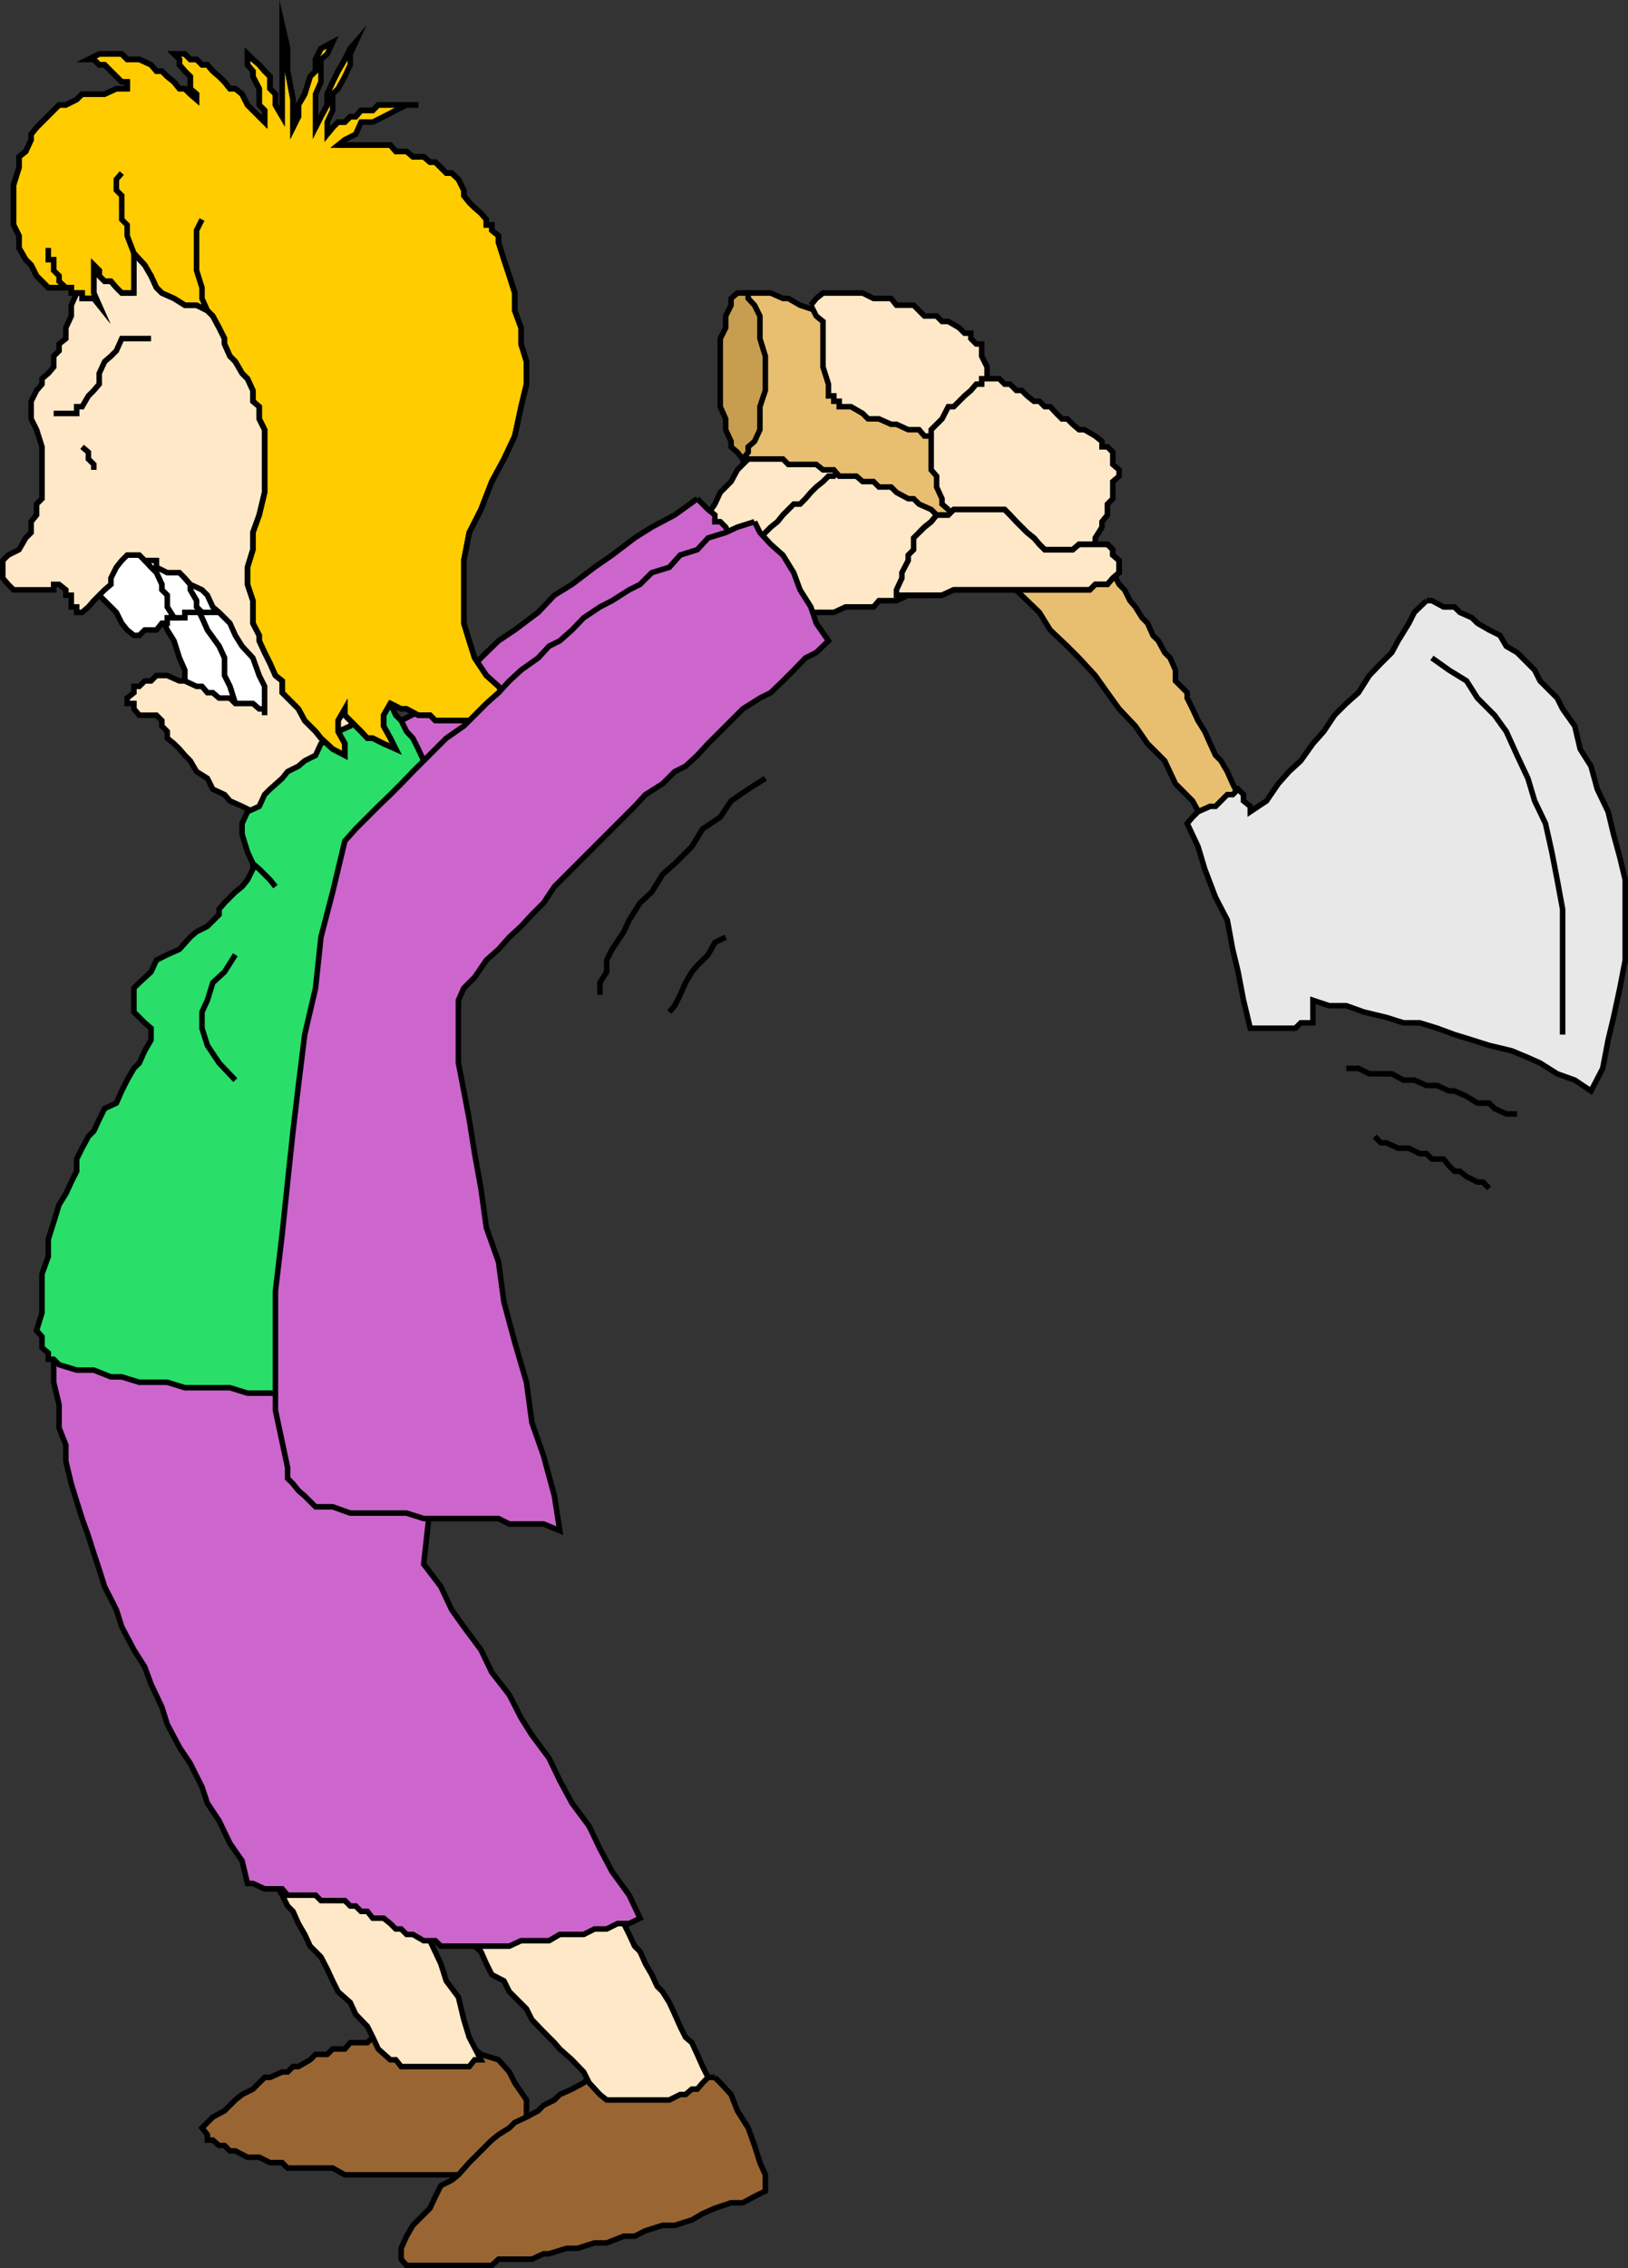 <svg xmlns="http://www.w3.org/2000/svg" width="361.225" height="502.879"><rect width="100%" height="100%" fill="#333333" stroke="none"/><path fill="#963" stroke="#000" stroke-miterlimit="10" stroke-width="1.225" d="m106.714 455.466-1.398-1.2h-9.903l-1.398-1.398h-7.402l-2.7-1.2h-1.199l-1.2 1.2h-3.8l-1.2 1.399h-2.698l-1.203 1.199h-2.598l-1.2 1.203-2.6 1.5h-1.2l-1.2 1.2h-1.202l-2.7 1.198h-1.199l-2.601 2.602-2.399 1.2-1.5 1.198-2.398 2.399-2.602 1.402-2.398 2.399 1.199 1.5v1.199h1.2l1.398 1.203h1.203l1.199 1.2h1.2l2.698 1.398h2.602l2.398 1.199h2.7l1.203 1.203h10l2.699 1.5h35.3l2.4-1.5h3.8v-7.402l-1.2-3.899v-3.8l-2.6-3.801-1.2-2.399-2.402-2.7-3.899-1.202"/><path fill="#963" stroke="#000" stroke-miterlimit="10" stroke-width="1.225" d="M158.613 460.567h-27.899l-1.2 1.2-2.6 1.402-2.7 1.2-1.2 1.198-2.401 1.2-1.2 1.199-2.597 1.402-2.602 1.2-1.2 1.199-2.401 1.5-1.5 1.199-2.399 2.402-1.398 1.399-1.203 1.199-2.399 2.703-1.5 1.2-2.398 1.198-1.203 2.399-1.2 2.601-2.597 2.602-1.203 1.2-1.399 2.398-1.2 2.699v2.402l1.2 1.399h18.898l1.5-1.399h7.403l2.597-1.2h1.204l3.898-1.202h2.398l3.801-1.2h2.7l3.8-1.5h2.403l2.398-1.199 3.8-1.199h2.7l3.8-1.2 2.4-1.401 2.698-1.2 3.602-1.199h2.602l2.597-1.402 2.403-1.2v-3.597l-1.204-2.703-1.199-3.797-1.398-3.902-2.402-3.801-1.399-3.598-2.398-2.601-1.204-1.2"/><path fill="#ffe8c7" stroke="#000" stroke-miterlimit="10" stroke-width="1.225" d="m61.113 417.567 1.5 2.602 1.203 2.398 1.199 1.2 1.2 2.699 1.398 2.402 1.203 2.598 2.398 2.402 1.399 2.7 1.203 2.6 1.199 2.4 2.7 2.398 1.198 2.601 2.602 2.7 1.2 2.402 1.198 2.598 2.7 2.402h1.203l1.199 1.5h15.097l1.204-1.5h1.398l-2.602-5-1.199-3.902-1.199-5-2.7-3.598-1.198-3.8-2.403-5.102-1.398-3.801-2.402-3.899h-5l-2.7-1.199h-5l-2.398-1.2h-3.902l-1.399-1.401h-6.2l-1.198-1.2h-2.703m42.999 11.301 1.204 2.598 1.398 1.203 1.2 2.7 1.198 2.398 2.704 1.402 1.199 2.398 3.8 3.801 1.2 2.399 2.597 2.699 2.403 2.402 1.2 1.399 2.698 2.402 2.602 2.7 1.2 2.398 2.397 2.601 1.5 1.2h13.903l2.398-1.2h1.2l1.402-1.2h1.2l1.198-1.401 1.2-1.2-1.2-2.398-1.199-2.703-1.2-2.598-1.402-1.2-1.199-2.401-1.199-2.7-1.2-2.601-1.5-2.399-1.198-1.199-1.204-2.601-1.398-2.399-1.2-2.7-1.198-1.202-1.204-2.598-1.199-2.402-1.398-1.2h-6.3l-2.603 1.2h-6.296l-1.204 1.203h-6.398l-2.398 1.2h-7.704"/><path fill="#c6c" stroke="#000" stroke-miterlimit="10" stroke-width="1.225" d="m13.113 296.368-1.2 5v5.098l1.2 5v5.101l1.5 3.801v3.598l1.203 5 1.199 3.902 1.2 3.8 1.398 3.9 1.203 3.8 1.199 3.598 1.2 3.8 2.6 5.102 1.2 3.8 2.7 5.099 2.398 3.8 1.402 3.801 2.398 5.098 1.2 3.8 2.703 5.102 2.398 3.598 2.602 5.203 1.199 3.598 2.598 3.902 2.402 5 2.7 3.898 1.198 5h1.2l2.601 1.2h3.899l1.203 1.402h6.199l1.2 1.2h5.3l1.2 1.198h1.198l1.2 1.2h1.402l1.2 1.5h2.398l1.5 1.199 1.203 1.203h1.199l1.2 1.2h1.398l2.402 1.398h2.598l1.203 1.199h15.199l2.597-1.2h6.204l2.398-1.398h5.3l2.4-1.2h2.698l2.403-1.202h2.597l2.403-1.2-2.403-5.097-3.796-5.203-2.704-5.098-2.398-5-3.8-5.101-2.7-5-2.398-5-3.801-5.098-2.403-3.8-2.597-5.102-3.903-5-2.398-5-3.8-5.098-2.7-3.8-2.398-5.102-3.801-5 1.398-12.7 1.2-12.5v-21.601H81.515l-2.602-1.2H57.515l-2.602-1.199h-24l-2.699-1.199H13.113"/><path fill="#ffe8c7" stroke="#000" stroke-miterlimit="10" stroke-width="1.225" d="m169.816 96.669-2.403 2.398-1.398 2.7-2.402 2.402-1.399 2.598-2.398 2.402-1.204 2.598-2.699 3.902-1.199 2.398 1.2 1.2h1.198l1.5 1.402 1.204 1.2 1.199 1.198v1.2l1.2 1.5h1.397l2.403-1.5 1.398-1.2 2.403-1.199 1.199-1.2 2.7-1.401 1.198-2.399 2.602-1.2 1.2-1.5 2.397-1.202 1.5-1.2 1.204-2.597 2.398-1.203 1.398-1.2 2.403-1.199 3.8-3.8h-5l-1.203-1.5h-2.597l-1.2-1.2h-5.1l-1.2-1.199h-2.602l-2.398-1.2h-2.7"/><path fill="#c6c" stroke="#000" stroke-miterlimit="10" stroke-width="1.225" d="m154.714 110.567 2.398 2.399 1.5 1.203v1.5h1.204l1.199 1.2 1.2 2.398v1.402l-3.603 3.598-5.097 2.699-3.8 3.8-5.103 3.801-3.796 3.602-5 2.7-3.903 3.8-5 3.898-3.898 3.602-5 2.598-3.8 3.8-5.103 3.602-3.796 3.898-3.602 2.602-5.101 3.898-3.797 3.602-1.203-1.203-1.399-2.399-1.2-1.5v-1.199l-2.401-2.402v-1.399l-1.5-2.398 3.902-3.902 5-2.598 3.8-3.602 5.098-3.8 3.801-3.899 3.898-3.8 3.602-2.4 5.2-3.901 3.6-3.801 3.9-2.399 5-3.8 3.902-2.7 5-3.8 3.796-2.399 5.102-2.7 5-3.6"/><path fill="#fff" stroke="#000" stroke-miterlimit="10" stroke-width="1.225" d="m43.613 134.567 1.203 2.399 1.199 2.703 2.598 3.598 1.203 2.601v3.899l1.199 2.402 1.2 3.797v3.8h7.698l1.2 1.2h1.5l-1.5-3.797-1.2-3.602-1.199-3.8-1.2-2.7-1.401-3.8-1.2-3.598-2.699-2.703-1.2-3.797h-5l-1.198 1.398h-1.203"/><path fill="#fff" stroke="#000" stroke-miterlimit="10" stroke-width="1.225" d="m43.613 134.567 1.203 2.399 1.199 2.703 2.598 3.598 1.203 2.601v3.899l1.199 2.402 1.2 3.797v3.8h-1.2l-1.2-1.199h-7.6v-3.8l-1.2-3.801v-2.399l-1.2-2.699-1.202-3.8-1.5-2.4-1.2-2.702v-2.399h7.7m-5-10.3 1.203 1.5 1.199 1.199v1.203l1.2 1.398v1.2l1.398 2.402v1.398l1.203 1.2h7.398l-1.2-1.2-1.198-2.601-2.602-1.2-1.2-2.597-1.198-1.203-2.602-1.2-1.2-1.5h-2.401"/><path fill="#fff" stroke="#000" stroke-miterlimit="10" stroke-width="1.225" d="m38.613 124.267 1.203 1.5 1.199 1.199v1.203l1.2 1.398v1.2l1.398 2.402v1.398l1.203 1.2h-3.801v1.199h-2.402l-1.5-2.399v-2.601l-1.2-1.2v-1.199l-1.199-2.601-1.2-1.2-1.401-1.5-1.2-2.398h1.2l1.402 1.2h3.598l1.5 1.199"/><path fill="#fff" stroke="#000" stroke-miterlimit="10" stroke-width="1.225" d="m20.816 129.567 1.199 1.2v1.199l1.2 1.203 1.398 1.398 1.203 1.2 1.199 2.402 1.2 1.5 1.5 1.2h1.198l1.2-1.2h2.601l1.2-1.5h1.199v-1.203h1.5l-1.5-2.399v-2.601l-1.2-1.2v-1.199l-1.199-2.601-1.2-1.2-1.401-1.5-1.2-2.398h-2.699v1.2h-3.601v1.199l-1.399 1.5-1.2 1.199v1.203h-1.198v1.398"/><path fill="#ffe8c7" stroke="#000" stroke-miterlimit="10" stroke-width="1.225" d="m20.816 53.767-1.203 2.402v2.598l-1.399 2.402-1.2 2.598v1.199l-1.198 2.703v2.398l-1.203 2.602v2.398l-1.5 1.2v1.5l-1.2 1.199v2.402l-1.199 1.399-1.398 1.199v1.203l-1.203 1.398-1.2 2.399v3.902l1.2 2.399 1.203 3.8v11.5l-1.203 1.2v2.402l-1.2 1.5v2.398l-1.199 1.2-1.5 2.601-2.398 1.2-1.203 1.199v3.902l1.203 1.398 1.199 1.2h8.898v-1.2h1.2l1.5 1.2v1.199h1.203v2.601h1.199v1.2h1.2l1.398-1.2 1.203-1.398 1.199-1.203 1.2-1.2 1.398-1.199v-1.398l1.203-2.402 1.199-1.5 1.2-1.2h2.698l1.2 1.2h2.601v1.5l2.399 1.199h2.703l1.199 1.203 1.2 1.398 2.6 1.2 1.2 1.199 1.2 2.601 1.398 1.2 2.402 2.402 1.2 2.7 1.5 2.398 2.398 2.601 1.402 3.899 1.2 2.402v6.398-1.398h-1.2l-1.402-1.203h-3.899l-1.2-1.2h-2.401l-1.399-1.199h-1.2l-1.198-1.398h-1.203l-2.598-1.203h-1.2l-2.702-1.2h-2.399l-1.2 1.2h-1.401l-1.2 1.203h-1.199v1.398l-1.5 1.2v1.199h1.5v1.203l1.2 1.398h3.8l1.2 1.2v1.199l1.199 1.203v1.5l1.5 1.2 1.203 1.198 1.199 1.399 1.2 1.203 1.398 2.398 2.402 1.5 1.2 2.399 2.6 1.203 1.2 1.398 2.7 1.2 2.398 1.199 2.601 2.601 1.2-1.398 2.699-1.203 1.203-1.2 2.398-1.199 1.399-1.398 2.402-1.203 1.2-1.2 1.398-1.199 2.402-1.5 1.5-1.199 1.2-1.2 2.398-1.202 1.402-1.399 2.398-1.199 1.2-1.2 2.703-1.5-2.703-6.202-1.2-6.2-2.398-6.5-1.402-5.097-2.399-7.402-1.2-5-1.5-6.5-2.401-6.301-1.399-6.2-1.2-6.5-2.401-6.199-1.399-6.3-2.398-6.399-1.203-6.3-2.7-6.2-1.199-6.5h-2.601l-2.399-1.2h-2.7l-2.401-1.202h-1.399l-2.398-1.2h-2.602l-2.398-1.199h-5.102l-2.601-1.398h-2.399l-2.7-1.203h-1.198l-2.602-1.2h-2.398"/><path fill="none" stroke="#000" stroke-miterlimit="10" stroke-width="1.225" d="M11.913 91.669h5.102v-1.5h1.2l1.398-2.402 1.203-1.2 1.199-1.398v-2.402l1.2-2.598 1.398-1.203 1.203-1.2 1.199-2.699h6.5m-15.301 24 1.399 1.2v1.5l1.203 1.199v1.203"/><path fill="#29de69" stroke="#000" stroke-miterlimit="10" stroke-width="1.225" d="m95.413 172.567-1.398-3.898-1.2-2.602-1.202-2.398-1.399-1.5-1.2-2.402-1.198-1.2-1.203-2.601-1.5-1.2-2.399 1.2-1.2 1.203-2.6 1.398-1.2 2.399-2.7 1.203-1.198 1.5-2.602 1.2-1.2 2.597-2.401 1.203-1.399 1.2-2.398 1.198-1.203 1.5-2.7 2.399-1.199 1.203-1.2 2.598-2.6 1.199-1.2 2.601v2.399l1.2 3.902 1.199 2.598v1.203l-1.2 2.398-1.199 1.5-1.5 1.2-1.2 1.199-1.198 1.203-1.203 1.398v1.2l-2.598 2.601-2.402 1.2-1.399 1.199-2.398 2.699-2.703 1.203-2.399 1.2-1.2 2.597-2.6 2.402-1.2 1.2v5.3l2.399 2.399 1.402 1.199v2.601l-1.402 2.399-1.2 2.703-1.199 1.2-1.5 2.597-1.2 2.402-1.198 2.7-2.602 1.199-1.2 2.402-1.198 2.598-1.203 1.199-1.399 2.601-1.2 2.399v2.703l-1.198 2.398-1.203 2.602-1.5 2.398-1.2 3.899-1.199 3.8v3.801l-1.398 3.899v8.601l-1.203 3.899 1.203 1.402v2.399l1.398 1.199v1.402h1.2l1.199 1.2 3.902 1.199h3.8l3.798 1.5h2.402l3.898 1.199h6.2l3.902 1.203h10l3.898 1.2h10.102l3.8 1.198 1.2-8.699 2.598-8.8 1.203-8.9 1.199-8.901 2.7-7.7 1.198-8.601 1.2-8.899 2.601-8.898 1.2-8.902 1.199-7.399 1.5-8.902 2.402-8.899 1.2-8.8 1.398-7.7 2.402-8.898 1.398-8.602"/><path fill="none" stroke="#000" stroke-miterlimit="10" stroke-width="1.225" d="m52.214 211.669-2.398 3.797-2.602 2.402-1.2 3.899-1.198 2.601v3.598l1.199 3.8 2.598 3.903 3.601 3.797m8.899-42.899-1.2-1.5-2.398-2.398-1.402-1.203"/><path fill="#fc0" stroke="#000" stroke-miterlimit="10" stroke-width="1.225" d="m46.015 68.868 1.2 1.2 1.398 2.6 1.203 2.4v1.199l1.199 2.699 1.2 1.203 1.5 2.598 1.198 1.199 1.2 2.601v2.399l1.402 1.203v2.7l1.2 2.398v13.902l-1.2 5-1.402 3.898v3.801l-1.2 3.899v3.8l1.2 3.602v5l1.402 2.7v1.198l1.2 2.602 1.198 2.398 1.2 2.7 1.5 1.199v2.601l2.402 2.399 1.2 1.203 1.398 2.598 2.402 2.402 1.2 1.5 2.6 2.398 2.7 1.399v-2.598l-1.5-2.7v-2.401l1.5-2.598v1.398l2.398 2.399 1.2 1.203 1.402 1.5h1.2l2.398 1.2 2.703 1.198-1.203-2.398-1.5-2.703v-2.399l1.5-2.601 2.402 1.203h1.2l2.6 1.398h2.598l1.2 1.2h21.402l-5-3.801-2.403-3.797-2.699-2.402-2.597-3.899-1.204-3.8-1.199-3.9v-13.901l1.2-6.2 2.601-5.101 2.398-6.2 2.704-5 2.398-5.097 1.398-6.5 1.204-5v-5l-1.204-3.902v-3.598l-1.398-3.8v-3.903l-1.2-3.797-1.198-3.602-1.204-3.8v-1.5l-1.5-1.2v-1.199h-1.199v-1.2l-1.199-1.401-1.398-1.2-1.204-1.199-1.199-1.5v-1.2l-1.199-2.401-1.5-1.399h-1.2l-2.401-2.402h-1.2l-1.398-1.2h-2.402l-1.399-1.199h-2.398l-1.203-1.398H75.015l1.5-1.203 2.398-1.2 1.2-2.699h2.601l2.399-1.199 2.703-1.402 2.398-1.2h2.602-8.903l-1.199 1.2h-2.601l-1.2 1.402h-1.199l-1.2 1.2h-1.5l-1.198 1.199-1.203 1.5v-2.7l1.203-2.601v-3.598l1.199-1.2 1.5-2.702 1.2-2.598v-2.402l1.198-2.598-1.199 1.399-1.2 2.402-1.5 2.598-1.198 2.402-1.203 2.7v2.398l-1.399 2.601-1.2 2.399v-7.399l1.2-2.7v-5l1.399-1.202 1.203-2.598-2.602 1.399-1.2 2.402v2.598l-1.198 1.199-1.203 3.902-1.399 2.399v2.601l-1.2 2.399v-6.2l-1.198-6.3v-5l-1.203-5.301v20.402l-1.5-2.601v-2.399l-1.2-1.2v-2.702l-1.199-1.2-1.2-1.398-1.401-1.2-1.2-1.202v2.402l1.2 1.399v1.199l1.402 2.703v3.598l1.2 1.199v2.601l-3.802-3.8-1.199-2.399-1.5-1.2h-1.2l-1.198-1.5-1.203-1.202-1.399-1.2-1.2-1.398h-1.198l-1.203-1.2h-1.399l-1.2-1.202h-2.401l1.203 1.203v1.2l1.199 1.398 1.2 1.199v2.703l1.398 1.2v1.198l-1.399-1.199-1.2-1.2h-1.198l-1.203-1.5-1.5-1.202-1.2-1.2h-1.199l-1.2-1.398-2.6-1.2h-2.7l-1.2-1.202h-5l-2.401 1.203h1.203l1.199 1.2h1.2l1.398 1.398 1.203 1.199 1.199 1.203h1.2v1.5h-2.4l-2.6 1.2h-5l-1.2 1.198-2.402 1.2h-1.5l-1.2 1.199-2.597 2.601-1.203 1.2-1.2 1.5v1.199l-1.199 2.601-1.5 1.2v2.402l-1.2 3.797v8.902l1.2 2.399v2.699l1.5 2.601 1.2 1.2 1.199 2.402 1.203 1.2 1.398 1.398h5.102v1.199h2.398v1.203h2.602l1.199 1.5-1.2-2.703v-6.2l1.2 1.2v1.203l1.2 1.2h1.398l1.203 1.398 1.199 1.199h2.7v-8.797l2.398 2.598 1.402 2.402 1.2 2.598 1.198 1.199 2.7 1.203 2.402 1.5h2.598l2.402 1.2"/><path fill="none" stroke="#000" stroke-miterlimit="10" stroke-width="1.225" d="m73.816 9.368-2.602 1.399-1.2 2.402v2.598l-1.198 1.199-1.203 3.902-1.399 2.399v2.601l-1.2 2.399v-6.2l-1.198-6.3v-5l-1.203-5.301m16.3 3.902-1.199 1.399-1.2 2.402-1.5 2.598-1.198 2.402-1.203 2.7v2.398l-1.399 2.601-1.2 2.399m22.802-5h-8.903l-1.199 1.199h-2.601l-1.2 1.402h-1.199l-1.2 1.2h-1.5l-1.198 1.199-1.203 1.5M29.714 56.169l2.399 2.598 1.402 2.402 1.2 2.598 1.198 1.199 2.7 1.203 2.402 1.5h2.598l2.402 1.2 1.2 1.198 1.398 2.602 1.203 2.398v1.2l1.199 2.699 1.2 1.203 1.5 2.598 1.198 1.199 1.2 2.601v2.399l1.402 1.203v2.7l1.2 2.398v13.902l-1.2 5-1.402 3.898v3.801l-1.2 3.899v3.8l1.2 3.602v5l1.402 2.7v1.198l1.2 2.602 1.198 2.398 1.2 2.7 1.5 1.199v2.601l2.402 2.399 1.2 1.203 1.398 2.598 2.402 2.402 1.2 1.5 2.6 2.398 2.7 1.399v-2.598l-1.5-2.7v-2.401l1.5-2.598v1.398l2.398 2.399 1.2 1.203 1.402 1.5h1.2l2.398 1.2 2.703 1.198-1.203-2.398-1.5-2.703v-2.399l1.5-2.601 2.402 1.203h1.2l2.6 1.398h2.598l1.2 1.2h21.402l-5-3.801-2.403-3.797-2.699-2.402-2.597-3.899-1.204-3.8-1.199-3.9v-13.901l1.2-6.2 2.601-5.101 2.398-6.2 2.704-5 2.398-5.097 1.398-6.5 1.204-5v-5l-1.204-3.902v-3.598l-1.398-3.8v-3.903l-1.2-3.797-1.198-3.602-1.204-3.8v-1.5l-1.5-1.2v-1.199h-1.199v-1.2l-1.199-1.401-1.398-1.2-1.204-1.199-1.199-1.5v-1.2l-1.199-2.401-1.5-1.399h-1.2l-2.401-2.402h-1.2l-1.398-1.2h-2.402l-1.399-1.199h-2.398l-1.203-1.398H75.015"/><path fill="none" stroke="#000" stroke-miterlimit="10" stroke-width="1.225" d="m62.613 25.868-1.5-2.601v-2.399l-1.2-1.2v-2.702l-1.199-1.2-1.2-1.398-1.401-1.2-1.2-1.202v2.402l1.2 1.399v1.199l1.402 2.703v3.598l1.2 1.199v2.601l-3.802-3.8-1.199-2.399-1.5-1.2h-1.2l-1.198-1.5-1.203-1.202-1.399-1.2-1.2-1.398h-1.198l-1.203-1.2h-1.399l-1.2-1.202h-2.401l1.203 1.203v1.2l1.199 1.398 1.2 1.199v2.703l1.398 1.2v1.198l-1.399-1.199-1.2-1.2h-1.198l-1.203-1.5-1.5-1.202-1.2-1.2h-1.199l-1.2-1.398-2.6-1.2h-2.7l-1.2-1.202h-5l-2.401 1.203h1.203l1.199 1.2h1.2l1.398 1.398 1.203 1.199 1.199 1.203h1.2v1.5h-2.4l-2.6 1.2h-5l-1.2 1.198-2.402 1.2h-1.5l-1.2 1.199-2.597 2.601-1.203 1.2-1.2 1.5v1.199l-1.199 2.601-1.5 1.2v2.402l-1.2 3.797v8.902l1.2 2.399v2.699l1.5 2.601 1.2 1.2 1.199 2.402 1.203 1.2 1.398 1.398h5.102v1.199h2.398v1.203h2.602l1.199 1.5-1.2-2.703v-6.2l1.2 1.2v1.203l1.2 1.2h1.398l1.203 1.398 1.199 1.199h2.7"/><path fill="none" stroke="#000" stroke-miterlimit="10" stroke-width="1.225" d="m27.015 38.368-1.2 1.399v2.402l1.2 1.2v5.3l1.2 1.2v2.398l1.5 3.902m15.101-7.5-1.203 2.398v8.899l1.203 3.8v2.403l1.199 2.7M10.714 54.966v2.601h1.2v2.399l1.199 1.203v1.2l1.5 1.398"/><path fill="#ffe8c7" stroke="#000" stroke-miterlimit="10" stroke-width="1.225" d="m187.613 102.966-1.399 1.203-1.2 1.398h-1.198l-1.203 1.2-1.5 1.199-1.2 1.203-1.199 1.398-1.2 1.2h-1.401l-1.2 1.199-1.199 1.203-1.2 1.5-1.5 1.2-1.198 1.198-1.203 1.2h-1.2l2.403 2.601 1.199 2.399 1.5 1.5 1.2 2.402 1.198 2.598 1.2 1.199 1.402 2.601 1.2 2.399 1.198-1.2h5.102l2.598-1.199h6.203l1.199-1.398h3.898l2.602-1.203h5.098l1.203-1.2 1.199-2.597v-5.102l1.398-1.199v-2.601l1.2-2.399v-5.101h-1.2l-1.398-1.2h-1.2l-1.202-1.398h-2.7l-1.199-1.203h-1.2l-1.401-1.2h-1.2l-2.398-1.199h-2.7l-1.202-1.398h-1.2l-2.597-1.203h-1.203"/><path fill="#e8bf70" stroke="#000" stroke-miterlimit="10" stroke-width="1.225" d="M164.816 64.966v36.8h8.898l1.2 1.2h6.198l1.5 1.203h2.403l1.2 1.398h3.8l1.398 1.2h2.403l1.199 1.199h2.7l1.198 1.203 2.602 1.398h1.2l1.198 1.2 2.7 1.199 1.203 1.203h1.199l1.398 1.5 1.2 1.2 2.402 1.198 1.398 1.2 1.2 2.601 1.203 1.2 3.898 3.898 2.398 2.601 3.801 3.602 2.7 2.598 2.402 3.902 3.8 3.598 2.598 2.601 3.602 3.899 2.7 3.8 2.6 3.602 3.598 3.797 2.7 3.902 3.8 3.8 2.403 5.099 3.796 3.8 2.704 5h1.199l1.2-1.398 1.198-1.203h2.602l1.2-1.2h1.198l-1.199-2.597-1.2-2.402-1.198-2.7-1.403-2.398-1.199-1.203-1.2-2.598-1.198-2.7-1.5-2.401-1.204-2.598-1.199-2.402v-1.2l-2.597-2.601v-2.399l-1.204-2.699-1.199-1.2-1.398-2.6-1.2-1.2-1.203-2.7-1.199-1.202-1.5-2.399-1.199-1.398-1.2-2.402-1.198-1.2-1.403-2.601-1.199-1.2-1.2-2.699-1.5-1.199-2.402-2.601-1.199-1.2-1.398-2.398-1.2-1.5-1.203-1.203-1.199-3.797-2.597-1.203-1.204-2.399-2.699-2.601-1.199-2.7-2.602-1.199-1.199-2.398-2.398-2.602-1.5-1.199-1.2-2.7-2.402-1.202-2.597-1.2-2.403-2.597-2.597-1.203-1.204-2.598-3.898-1.2-1.2-1.202-2.6-1.2-2.4-1.5-2.698-1.199-2.403-1.199-2.597-1.2-2.602-1.401-2.398-1.2-2.704-1.199-3.597-1.2-2.602-1.5h-1.199l-2.7-1.202h-6.198"/><path fill="#c79e4f" stroke="#000" stroke-miterlimit="10" stroke-width="1.225" d="M164.816 64.966h1.199v1.203l1.398 1.5 1.2 2.398v5l1.203 3.899v7.601l-1.204 3.602v5.098l-1.199 2.601-1.398 1.2v1.199l-1.2 1.5-1.203-1.5-1.398-1.2v-1.199l-1.2-2.601v-2.399l-1.198-2.7v-15.1l1.199-2.4v-2.6l1.2-2.4v-1.5l1.397-1.202h1.204"/><path fill="#e8e8e8" stroke="#000" stroke-miterlimit="10" stroke-width="1.225" d="M316.515 133.169h1.2l2.6 1.398h2.4l1.198 1.2 2.7 1.199 1.203 1.203 2.597 1.5 2.403 1.2 1.398 2.398 2.399 1.402 1.203 1.2 2.699 2.698 1.2 2.399 1.198 1.203 2.602 2.598 1.2 2.402 2.698 3.797 1.2 5.101 2.402 3.801 1.398 5.098 2.403 5 1.199 5 1.398 5.101 1.2 5v17.801l-1.2 6.2-1.398 6.5-1.2 5-1.202 6.3-2.598 5-3.602-2.402-3.898-1.399-3.8-2.398-2.7-1.203-3.602-1.5-5-1.2-3.8-1.199-3.899-1.199-3.8-1.402-3.9-1.2h-3.6l-3.801-1.199-5-1.199-3.899-1.402h-3.8l-3.598-1.2v5h-2.703l-1.2 1.2h-10l-1.5-6.2-1.199-6.3-1.2-5-1.198-6.5-2.602-5-2.398-6.297-1.5-5-2.403-5.102 1.2-1.398 1.203-1.203 2.699-1.2h1.2l1.198-1.199 1.403-1.398h1.199l1.2-1.203 1.198 1.203v1.398l1.5 1.2v1.199l3.602-2.399 2.598-3.8 2.402-2.7 2.598-2.398 2.703-3.8 2.398-2.7 2.399-3.602 2.601-2.601 2.7-2.399 2.402-3.8 2.597-2.7 2.403-2.398 1.398-2.602 2.399-3.898 1.203-2.402 2.699-2.598"/><path fill="none" stroke="#000" stroke-miterlimit="10" stroke-width="1.225" d="m317.714 145.868 3.8 2.7 3.9 2.398 2.402 3.8 3.796 3.801 2.602 3.602 2.398 5.297 2.403 5.101 1.5 5 2.398 5 1.403 6.301 1.199 6.2 1.2 6.5v27.8"/><path fill="#ffe8c7" stroke="#000" stroke-miterlimit="10" stroke-width="1.225" d="m179.913 67.669 1.2-1.5 1.5-1.203h8.8l2.403 1.203h3.898l1.2 1.5h3.8l2.398 2.398h2.704l1.199 1.2h1.398l2.403 1.402 1.199 1.2h1.398v1.198l1.2 1.2h1.203v2.699l1.199 2.402v6.399l-1.2 1.199v3.902l-1.203 1.2-1.199 1.199h-1.398l-1.2 1.402h-7.703l-1.199-1.402h-2.398l-2.602-1.2h-1.199l-2.7-1.199h-2.402l-1.199-1.2-2.597-1.5h-2.602v-1.202h-1.2v-1.2h-1.198V85.17l-1.204-3.8V71.266l-1.5-1.2-1.199-2.398"/><path fill="#ffe8c7" stroke="#000" stroke-miterlimit="10" stroke-width="1.225" d="m210.413 112.966-1.398-1.2v-1.199l-1.2-2.601v-2.399l-1.203-1.398v-8.902l1.204-1.2 1.199-1.199 1.398-2.7h1.2l2.402-2.401 1.398-1.2 1.2-1.398h1.203v-1.203h3.898l1.2 1.203h1.198l1.403 1.398h1.2l1.198 1.2 1.5 1.199h1.2l1.203 1.203h1.199l1.398 1.5 1.2 1.2h1.203l1.199 1.198 1.398 1.2h1.2l2.402 1.402 1.5 1.2v1.198h1.2l1.198 1.2v2.699l1.403 1.203v1.398l-1.403 1.2v3.8l-1.199 1.2v2.402l-1.2 1.5v1.2l-1.5 2.398v1.402l-2.402 1.2h-1.199l-1.398 1.198h-2.402l-1.2 1.2h-1.398l-2.402 1.5h-2.7l-1.199-1.5-1.2-1.2h-1.402l-2.398-2.398h-1.2v-1.402h-1.5l-1.198-1.2-1.204-1.199h-1.199l-1.398-1.2h-1.2l-1.203-1.5-1.199-1.202"/><path fill="#ffe8c7" stroke="#000" stroke-miterlimit="10" stroke-width="1.225" d="m203.913 118.067 1.2-1.199 1.5-1.2 1.203-1.5h2.597l1.2-1.202h11.3l1.2 1.203 1.402 1.5 2.398 2.398 1.5 1.2 1.2 1.402 1.203 1.2h6.199l1.398-1.2h6.301l1.2 1.2v1.198l1.402 1.2v2.699l-1.403 1.203-1.199 1.398h-2.7l-1.198 1.2h-30.203l-2.598 1.199h-10.102v-1.2l1.2-2.597v-1.203l1.402-2.7v-1.199l1.2-1.199v-2.601l1.198-1.2"/><path fill="none" stroke="#000" stroke-miterlimit="10" stroke-width="1.225" d="m203.913 118.067 1.2-1.199 1.5-1.2 1.203-1.5h2.597l1.2-1.202h11.3l1.2 1.203 1.402 1.5 2.398 2.398 1.5 1.2 1.2 1.402 1.203 1.2h6.199l1.398-1.2h6.301l1.2 1.2v1.198l1.402 1.2v2.699l-1.403 1.203-1.199 1.398h-2.7l-1.198 1.2h-30.203l-2.598 1.199h-10.102"/><path fill="#c6c" stroke="#000" stroke-miterlimit="10" stroke-width="1.225" d="m167.413 115.669 1.2 2.398 2.402 2.602 2.7 2.398 2.397 3.899 1.403 3.8 2.398 3.801 1.2 3.602 2.703 3.898-2.704 2.602-2.398 1.2-2.602 2.698-2.398 2.399-2.7 2.601-2.402 1.2-3.796 2.402-2.602 2.598-2.398 2.402-2.704 2.7-2.398 2.597-2.602 2.402-2.398 1.2-2.7 2.699-3.8 2.402-2.398 2.598-5 5-2.704 2.699-2.398 2.402-2.602 2.598-2.398 2.402-2.7 2.7-2.402 3.6-2.597 2.599-2.403 2.601-2.597 2.399-2.403 2.699-2.699 2.402-2.597 3.8-2.403 2.4-1.199 2.699v13.902l1.2 6.2 1.198 6.3 1.204 7.598 1.398 7.699 1.2 8.703 2.698 7.598 1.204 8.902 2.398 8.898 2.602 8.899 1.199 8.902 2.597 7.399 2.403 8.902 1.2 7.7-3.603-1.5h-7.597l-2.403-1.2H94.015l-3.8-1.203h-12.5l-3.9-1.399h-3.8l-1.2-1.199-1.202-1.2-1.399-1.202-1.2-1.5-1.198-1.2v-2.398l-2.703-12.7v-26.401l1.5-12.7 1.203-11.5 1.199-11.3 1.2-10.098 1.398-11.3 2.402-10.302 1.2-11.3 2.6-10 2.7-11.301 2.398-2.7 2.602-2.597 2.398-2.402 2.7-2.598 2.402-2.402 2.598-2.7 2.402-2.398 2.598-2.602 2.402-2.398 3.898-2.703 2.403-2.399 2.597-2.601 2.7-2.399 2.402-2.601 2.597-2.399 3.801-2.699 2.403-2.601 2.398-1.2 2.7-2.398 2.6-2.703 3.598-2.399 2.704-1.398 3.796-2.402 2.403-1.2 2.597-2.601 3.903-1.2 2.398-2.699 3.801-1.199 2.398-2.601 3.903-1.2 2.597-1.199 3.801-1.2"/><path fill="none" stroke="#000" stroke-miterlimit="10" stroke-width="1.225" d="m169.816 172.567-3.801 2.399-3.8 2.601-2.4 3.602-3.902 2.598-2.398 3.902-3.8 3.797-2.7 2.402-2.402 3.899-2.598 2.402-2.402 3.797-1.2 2.601-2.597 3.899-1.204 2.402v2.598l-1.5 2.402v2.7m27.903-12.801-2.402 1.199-1.5 2.703-2.399 2.398-1.2 1.399-1.402 2.402-1.199 2.7-1.199 2.398-1.2 1.402m150.2 12.5h2.7l2.402 1.2h5l2.597 1.398h2.403l2.699 1.203h2.398l2.602 1.2h1.2l2.698 1.198 2.403 1.5h2.597l1.2 1.2 2.601 1.199h2.399m-31.598 5 1.398 1.402h1.2l2.601 1.2h2.399l2.402 1.199h1.5l1.2 1.199h2.6l1.2 1.5 1.2 1.203h1.198l1.5 1.2 2.403 1.198h1.199l1.398 1.399"/></svg>
